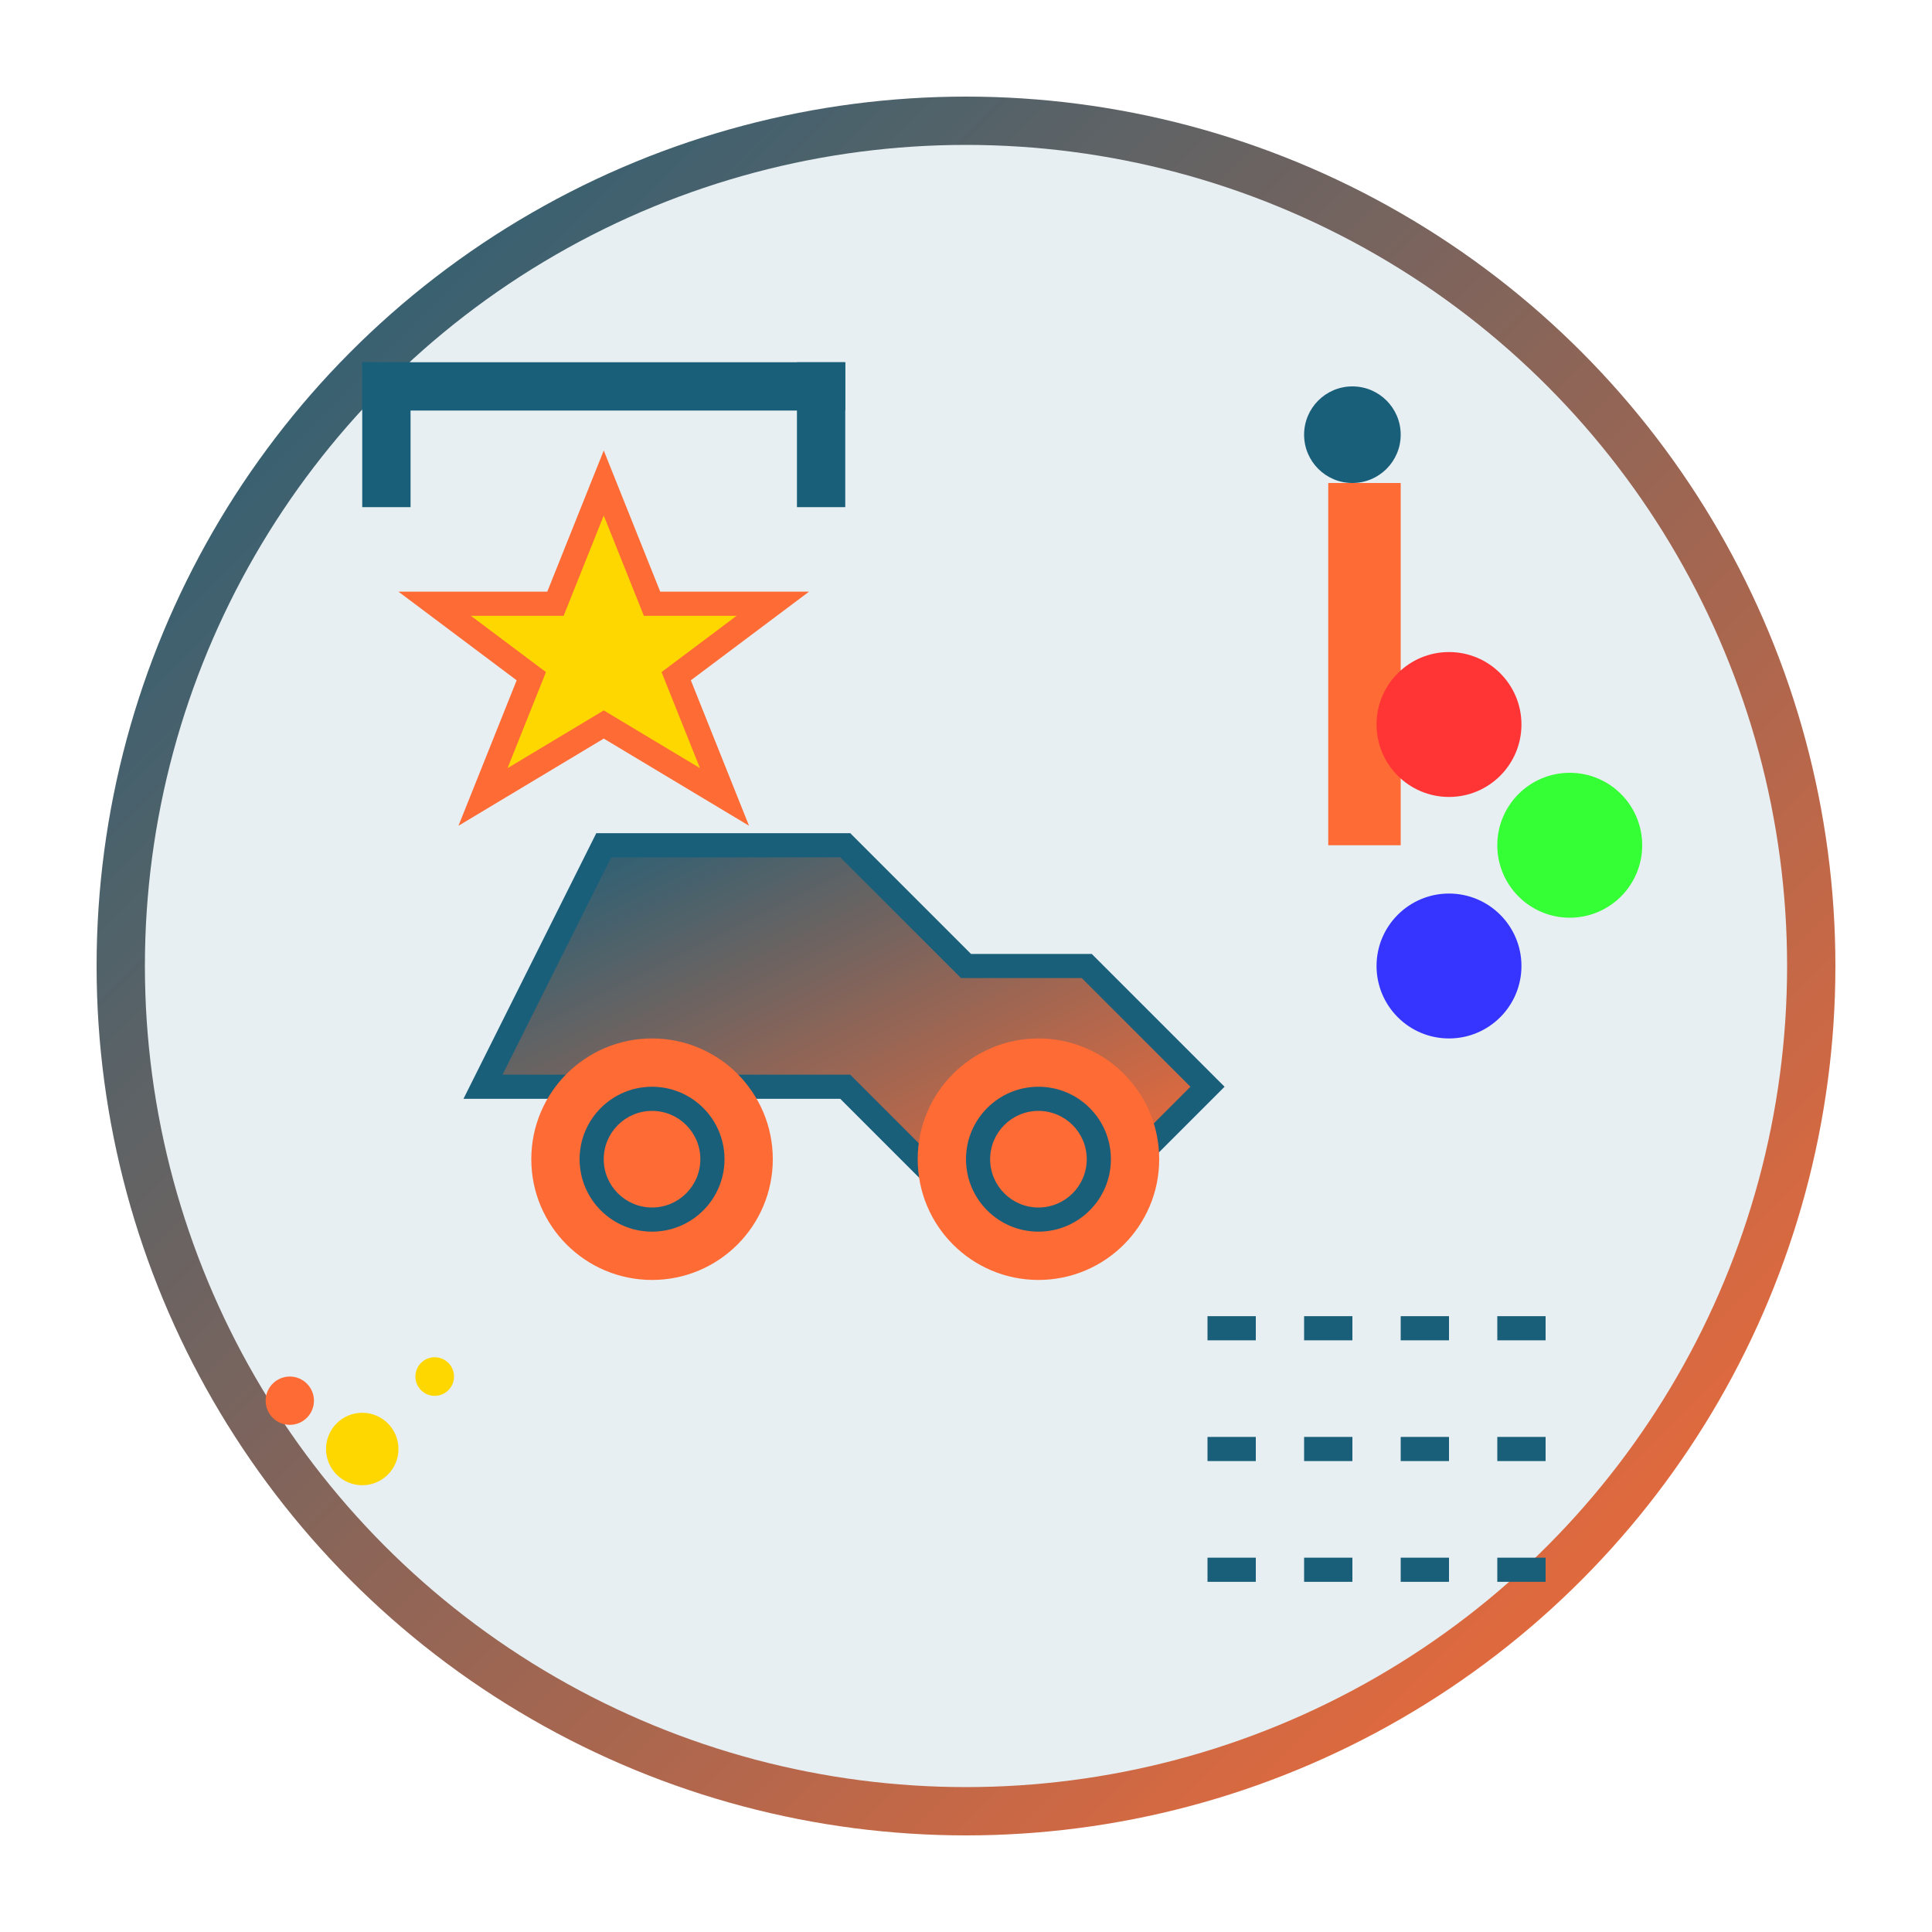 <svg width="80" height="80" viewBox="0 0 80 80" xmlns="http://www.w3.org/2000/svg">
  <defs>
    <linearGradient id="customGradient" x1="0%" y1="0%" x2="100%" y2="100%">
      <stop offset="0%" style="stop-color:#1a5f7a;stop-opacity:1" />
      <stop offset="100%" style="stop-color:#ff6b35;stop-opacity:1" />
    </linearGradient>
  </defs>
  
  <!-- Background circle -->
  <circle cx="40" cy="40" r="35" fill="rgba(26, 95, 122, 0.1)" stroke="url(#customGradient)" stroke-width="2"/>
  
  <!-- Custom car silhouette -->
  <path d="M20 45 L25 35 L35 35 L40 40 L45 40 L50 45 L45 50 L40 50 L35 45 L25 45 Z" 
        fill="url(#customGradient)" stroke="#1a5f7a" stroke-width="1"/>
  
  <!-- Custom wheels -->
  <circle cx="27" cy="48" r="4" fill="#1a5f7a" stroke="#ff6b35" stroke-width="2"/>
  <circle cx="27" cy="48" r="2" fill="#ff6b35"/>
  <circle cx="43" cy="48" r="4" fill="#1a5f7a" stroke="#ff6b35" stroke-width="2"/>
  <circle cx="43" cy="48" r="2" fill="#ff6b35"/>
  
  <!-- Design/customization tools -->
  <rect x="55" y="20" width="3" height="15" fill="#ff6b35"/>
  <circle cx="56" cy="18" r="2" fill="#1a5f7a"/>
  
  <!-- Palette/color selection -->
  <circle cx="60" cy="30" r="3" fill="#ff3535"/>
  <circle cx="65" cy="35" r="3" fill="#35ff35"/>
  <circle cx="60" cy="40" r="3" fill="#3535ff"/>
  
  <!-- Measurement tool -->
  <rect x="15" y="15" width="20" height="2" fill="#1a5f7a"/>
  <rect x="15" y="15" width="2" height="6" fill="#1a5f7a"/>
  <rect x="33" y="15" width="2" height="6" fill="#1a5f7a"/>
  
  <!-- Custom badge/star -->
  <path d="M25 20 L27 25 L32 25 L28 28 L30 33 L25 30 L20 33 L22 28 L18 25 L23 25 Z" 
        fill="#ffd700" stroke="#ff6b35" stroke-width="1"/>
  
  <!-- Blueprint lines -->
  <path d="M50 55 L65 55" stroke="#1a5f7a" stroke-width="1" stroke-dasharray="2,2"/>
  <path d="M50 60 L65 60" stroke="#1a5f7a" stroke-width="1" stroke-dasharray="2,2"/>
  <path d="M50 65 L65 65" stroke="#1a5f7a" stroke-width="1" stroke-dasharray="2,2"/>
  
  <!-- Innovation spark -->
  <circle cx="15" cy="60" r="1.5" fill="#ffd700"/>
  <circle cx="12" cy="58" r="1" fill="#ff6b35"/>
  <circle cx="18" cy="57" r="0.8" fill="#ffd700"/>
</svg>